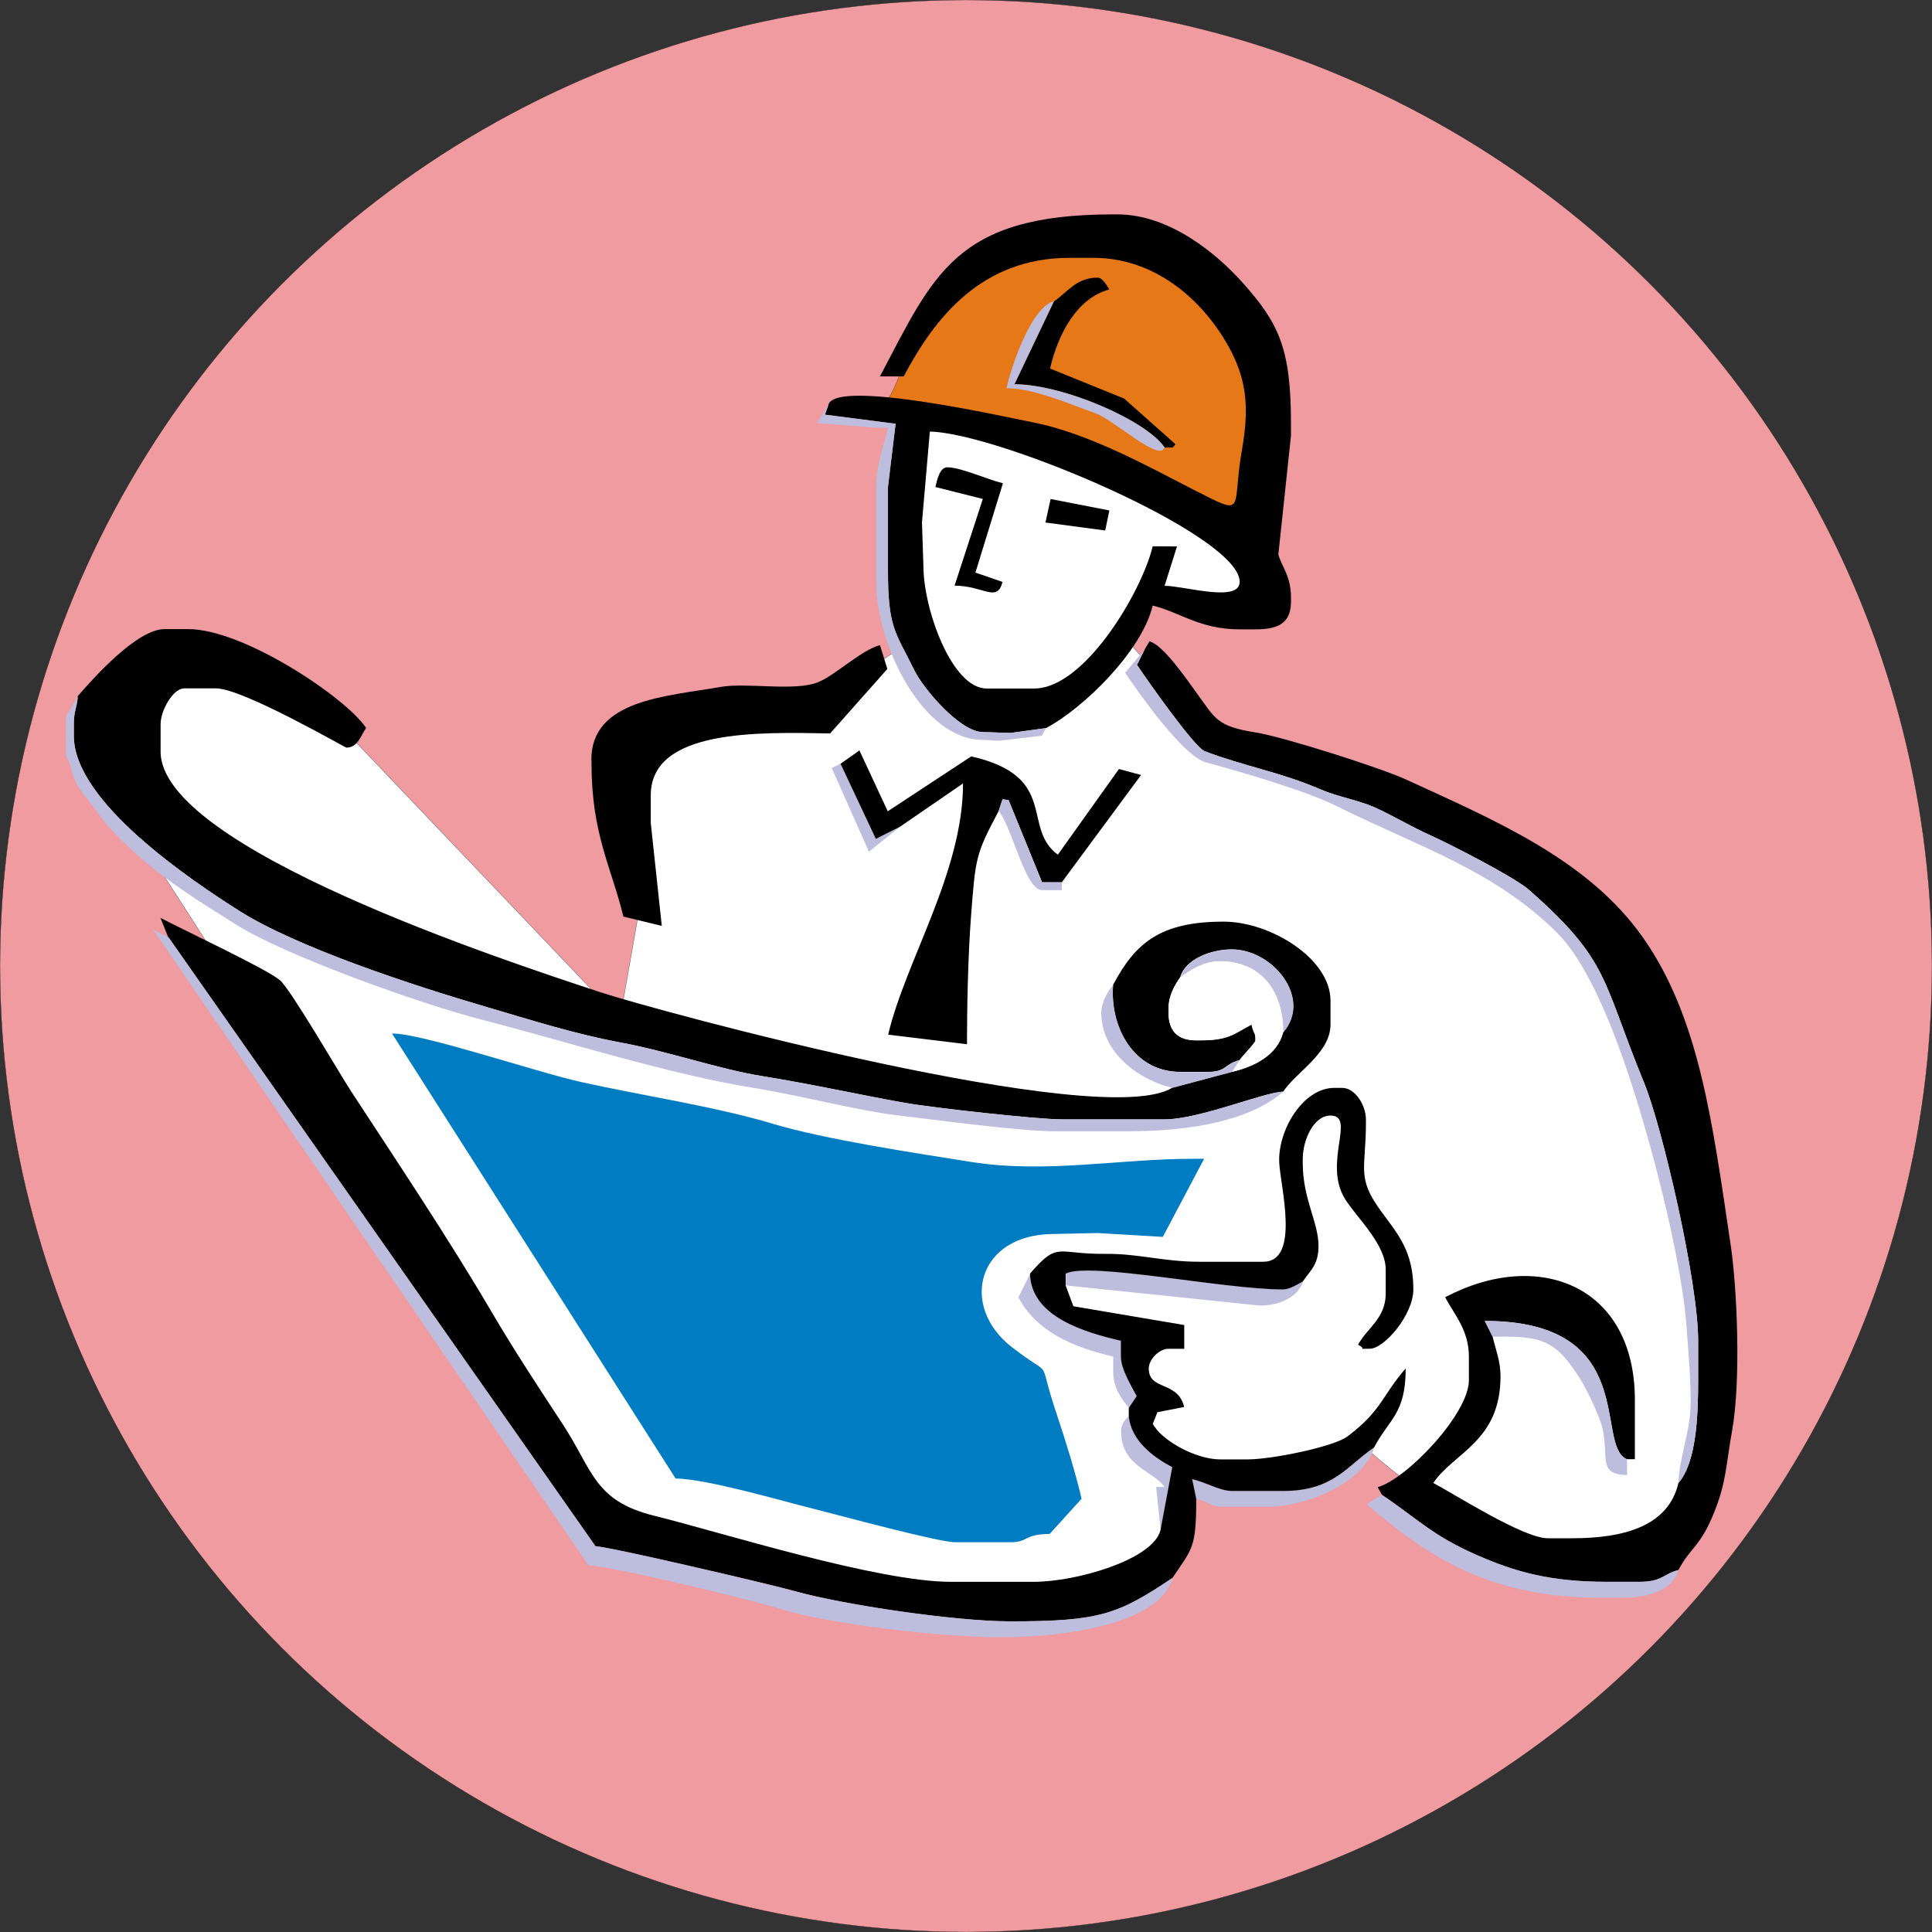 <?xml version="1.0" encoding="UTF-8"?>
<!DOCTYPE svg PUBLIC "-//W3C//DTD SVG 1.1//EN" "http://www.w3.org/Graphics/SVG/1.1/DTD/svg11.dtd">
<!-- Creator: CorelDRAW -->
<svg xmlns="http://www.w3.org/2000/svg" xml:space="preserve" width="24in" height="24in" style="shape-rendering:geometricPrecision; text-rendering:geometricPrecision; image-rendering:optimizeQuality; fill-rule:evenodd; clip-rule:evenodd"
viewBox="0 0 24 24"
 xmlns:xlink="http://www.w3.org/1999/xlink">
 <rect x="0" y="0" width="24" height="24" fill="#333333" stroke="none"/>
 <defs>
  <style type="text/css">
   <![CDATA[
    .str0 {stroke:#1F1A17;stroke-width:0.003}
    .fil6 {fill:#007CC3}
    .fil1 {fill:#E77817}
    .fil0 {fill:#EF9BA0}
    .fil2 {fill:white}
    .fil3 {fill:black}
    .fil4 {fill:#BDBDDE}
    .fil5 {fill:white}
   ]]>
  </style>
 </defs>
 <g id="Layer_x0020_1">
  <g id="_53163336">
   <circle id="_52288064" class="fil0 str0" cx="12" cy="12" r="12"/>
   <path id="_54175368" class="fil1 str0" d="M15.508 6.503c-1.521,-0.66 -3.042,-1.125 -4.561,-1.43 0.335,-0.389 0.316,-1.048 0.649,-1.311 1.783,-1.412 3.539,-1.002 4.069,1.033 0.12,0.462 -0.192,1.061 -0.157,1.708z"/>
   <path id="_118122896" class="fil2 str0" d="M0.917 9.143c0.488,-1.26 1.528,-1.369 3.12,-0.326l3.664 3.845 0.27 -1.536c-0.736,-1.864 0.209,-2.561 2.304,-2.458l1.103 -0.752 -0.013 -2.773c2.863,0.665 4.384,1.464 4.369,2.416l-1.472 -0.228 -0.281 0.603 1.05 1.168c2.331,0.401 4.158,1.522 5.481,3.362 0.985,2.46 1.1,4.715 0.262,6.744 -1.119,0.404 -2.398,0.034 -3.868,-1.271 -0.535,0.458 -1.243,0.571 -2.16,0.268 0.046,0.973 -0.339,1.627 -1.493,1.712l-5.855 -0.71 -6.481 -10.065z"/>
   <path id="_52789656" class="fil3" d="M13.093 3.743l-0.491 1.031c0.603,0 1.641,0.45 1.866,0.786l0.098 0 0.037 -0.041 -0.639 -0.568 -0.92 -0.373c0.1,-0.431 0.335,-0.875 0.736,-0.982 -0.03,-0.045 -0.08,-0.147 -0.147,-0.147 -0.265,0 -0.38,0.188 -0.54,0.295z"/>
   <path id="_54168464" class="fil4" d="M14.467 5.559c-0.225,-0.336 -1.262,-0.786 -1.866,-0.786l0.491 -1.031c-0.274,0.073 -0.516,0.765 -0.589,1.08 0.342,0 0.813,0.209 1.11,0.314 0.225,0.08 0.792,0.611 0.854,0.422z"/>
   <polygon id="_53937752" class="fil3" points="12.987,6.491 13.729,6.59 13.781,6.341 13.051,6.199 "/>
   <path id="_54179232" class="fil3" d="M12.454 7.229l-0.337 -0.116 0.342 -1.11c-0.195,-0.046 -0.521,-0.198 -0.692,-0.198 -0.094,0 -0.127,0.159 -0.147,0.245l0.589 0.148 -0.351 1.077c0.365,0.002 0.526,0.217 0.596,-0.047z"/>
   <path id="_53944600" class="fil3" d="M11.552 5.361c0.863,0.02 3.848,1.287 3.848,1.867 0,0.263 -0.693,0.049 -0.933,0.049l0.154 -0.489 -0.302 -0.002c-0.127,0.544 -0.837,1.767 -1.473,1.767l-0.589 0c-0.434,0 -0.786,-0.988 -0.786,-1.522l-0.018 -0.542 0.098 -1.129zm-1.258 -0.342l-0.047 0.132 0.878 0.113 -0.095 0.786 0 1.031c0,0.724 0.093,0.766 0.327,1.244 0.117,0.239 0.573,0.769 0.851,0.769l0.345 0.011 0.44 -0.06c0.473,-0.25 1.195,-0.963 1.326,-1.522 0.328,0.076 0.58,0.295 1.08,0.295l0.196 0c0.272,0 0.442,-0.068 0.442,-0.344l0 -0.049c0,-0.265 -0.106,-0.369 -0.157,-0.535l0.157 -1.478 0 -0.147c0,-0.935 -0.149,-1.248 -0.602,-1.755 -0.322,-0.36 -0.906,-0.847 -1.558,-0.847l-0.049 0c-1.965,0 -2.232,0.757 -2.897,2.013l0.295 0c0.386,-0.73 0.967,-1.473 2.062,-1.473l0.295 0c0.831,0 1.431,0.609 1.719,1.178 0.192,0.38 0.211,0.722 0.126,1.207 -0.131,0.747 0.065,0.834 -0.569,0.512 -0.558,-0.284 -1.326,-0.719 -2.041,-0.856 -0.274,-0.052 -2.399,-0.535 -2.524,-0.225z"/>
   <path id="_55097720" class="fil4" d="M12.994 9.045l-0.44 0.06 -0.345 -0.011c-0.278,0 -0.734,-0.53 -0.851,-0.769 -0.234,-0.477 -0.327,-0.52 -0.327,-1.244l0 -1.031 0.095 -0.786 -0.878 -0.113 0.047 -0.132 -0.147 0.237 0.736 0.057 0.147 0c-0.054,0.232 -0.147,0.465 -0.147,0.736l0 1.178c0,0.776 0.571,1.964 1.326,1.964l0.198 0.011 0.534 -0.063 0.053 -0.096z"/>
   <path id="_54468576" class="fil3" d="M0.966 8.652c-0.013,0.154 -0.049,0.174 -0.049,0.344l0 0.147c0,0.821 1.469,1.8 2.052,2.17 0.712,0.452 2.147,0.925 3.075,1.196 0.553,0.162 1.094,0.335 1.669,0.442 0.574,0.106 1.234,0.333 1.745,0.415 0.629,0.101 1.221,0.234 1.778,0.333 0.357,0.063 1.647,0.206 1.954,0.206l1.276 0c0.432,0 1.236,-0.338 1.473,-0.344 0.165,-0.246 0.589,-0.479 0.589,-0.835l0 -0.295c0,-0.528 -0.753,-0.982 -1.326,-0.982 -0.793,0 -1.1,0.267 -1.375,0.786 -0.043,0.515 0.25,1.08 0.835,1.08l0.344 0c0.232,0 0.196,-0.095 0.393,-0.147 0.042,-0.062 0.196,-0.213 0.196,-0.245 0,-0.112 -0.017,-0.057 -0.049,-0.196 -0.223,0.118 -0.285,0.196 -0.638,0.196l-0.049 0c-0.229,0 -0.344,-0.114 -0.344,-0.344l0 -0.049c0,-0.164 0.077,-0.292 0.147,-0.393 0.058,-0.216 0.373,-0.344 0.638,-0.344 0.512,0 1.004,0.61 0.638,1.031 -0.075,0.282 -0.352,0.424 -0.638,0.491l-0.736 0.196c-0.865,0.549 -6.416,-0.957 -7.111,-1.187 -1.191,-0.393 -5.458,-1.793 -5.458,-2.987l0 -0.344c0,-0.16 0.15,-0.442 0.295,-0.442l0.393 0c0.334,0 1.602,0.736 1.62,0.736 0.139,0 0.176,-0.141 0.245,-0.245 -0.252,-0.377 -1.521,-1.227 -2.209,-1.227l-0.295 0c-0.346,0 -0.894,0.62 -1.08,0.835z"/>
   <polygon id="_55226856" class="fil4" points="11.178,10.273 10.881,10.421 10.441,9.487 10.332,9.541 10.794,10.58 "/>
   <path id="_54165520" class="fil3" d="M10.441 9.487l0.439 0.934 0.297 -0.149 0.786 -0.54c0,1.104 -0.714,2.201 -0.93,3.121l0.979 0.119c0,-0.447 0.013,-1.099 0.049,-1.571 0.057,-0.756 0.059,-0.786 0.344,-1.325l0.049 -0.147 0.075 0.01 0.416 1.021 0.245 0 0.985 -1.333 -0.275 -0.074 -0.759 1.064c-0.458,-0.336 0.024,-0.97 -1.076,-1.221l-1.037 0.682 -0.352 -0.756 -0.235 0.166z"/>
   <path id="_53947960" class="fil4" d="M12.405 10.076c0.169,0.195 0.329,0.982 0.54,0.982l0.245 0 0 -0.098 -0.245 0 -0.416 -1.021 -0.075 -0.01 -0.049 0.147z"/>
   <path id="_54175984" class="fil3" d="M7.348 9.438l0 0.049c0,0.87 0.246,1.285 0.396,1.899l0.477 0.116 -0.137 -1.278 0 -0.344c0,-0.823 1.332,-0.786 2.228,-0.769l0.711 -0.801 -0.092 -0.296c-0.236,0.063 -0.555,0.375 -0.767,0.46 -0.295,0.119 -0.882,0.001 -1.217,0.06 -0.663,0.117 -1.601,0.155 -1.601,0.903z"/>
   <path id="_229816" class="fil4" d="M14.664 12.138c0.125,-0.084 0.281,-0.196 0.491,-0.196 0.508,0 0.786,0.367 0.786,0.884 0.366,-0.421 -0.126,-1.031 -0.638,-1.031 -0.265,0 -0.581,0.128 -0.638,0.344z"/>
   <path id="_53935256" class="fil5" d="M14.664 12.138c-0.07,0.101 -0.147,0.228 -0.147,0.393l0 0.049c0,0.229 0.114,0.344 0.344,0.344l0.049 0c0.353,0 0.415,-0.078 0.638,-0.196 0.032,0.139 0.049,0.084 0.049,0.196 0,0.033 -0.155,0.183 -0.196,0.245l-0.098 0.147c0.287,-0.067 0.563,-0.209 0.638,-0.491 0,-0.517 -0.278,-0.884 -0.786,-0.884 -0.21,0 -0.366,0.113 -0.491,0.196z"/>
   <path id="_54217536" class="fil4" d="M14.566 13.513l0.736 -0.196 0.098 -0.147c-0.197,0.052 -0.161,0.147 -0.393,0.147l-0.344 0c-0.584,0 -0.877,-0.566 -0.835,-1.08 -0.065,0.075 -0.147,0.211 -0.147,0.344 0,0.492 0.461,0.834 0.884,0.933z"/>
   <path id="_54178896" class="fil4" d="M0.819 8.898l0 0.491c0.072,0.114 0.064,0.221 0.137,0.354 0.072,0.131 0.141,0.186 0.227,0.313 0.143,0.212 0.341,0.401 0.519,0.561 0.373,0.336 0.793,0.593 1.238,0.873 0.598,0.377 2.275,0.98 3.045,1.177 1.025,0.263 2.311,0.675 3.375,0.847 0.572,0.092 1.308,0.284 1.772,0.339 0.495,0.059 1.548,0.2 1.96,0.2l0.933 0c0.775,0 1.505,-0.135 1.915,-0.491 -0.237,0.005 -1.04,0.344 -1.473,0.344l-1.276 0c-0.307,0 -1.597,-0.143 -1.954,-0.206 -0.557,-0.099 -1.149,-0.231 -1.778,-0.333 -0.511,-0.082 -1.171,-0.309 -1.745,-0.415 -0.575,-0.106 -1.116,-0.28 -1.669,-0.442 -0.928,-0.272 -2.363,-0.744 -3.075,-1.196 -0.583,-0.37 -2.052,-1.349 -2.052,-2.17l0 -0.147c0,-0.169 0.036,-0.19 0.049,-0.344l-0.147 0.245z"/>
   <path id="_118006040" class="fil4" d="M13.24 15.968l2.357 0.245c0.243,0.031 0.535,-0.091 0.589,-0.295 -0.062,0.033 -0.162,0.098 -0.245,0.098 -0.734,0 -2.413,-0.348 -2.7,-0.196l0 0.147z"/>
   <path id="_54188376" class="fil4" d="M14.025 17.49l0.098 -0.147c-0.062,-0.117 -0.196,-0.334 -0.196,-0.491l0 -0.196c-0.45,-0.105 -1.117,-0.297 -1.129,-0.835l-0.147 0.295c0.223,0.422 0.67,0.618 1.178,0.736l0 0.196c0,0.19 0.105,0.336 0.196,0.442z"/>
   <path id="_54217424" class="fil3" d="M14.222 8.063l-0.098 0.196c0.118,0.177 0.709,1.022 0.842,1.073 0.489,0.187 0.947,0.261 1.44,0.475 0.22,0.095 0.482,0.133 0.698,0.235 0.232,0.108 0.432,0.23 0.653,0.329 0.259,0.116 1.058,0.526 1.234,0.681 1.009,0.888 0.904,1.113 1.432,2.397 0.225,0.548 0.672,2.472 0.672,3.206l0 0.491c0,0.46 -0.025,1.023 -0.245,1.276 -0.124,0.531 -0.662,0.687 -1.326,0.687l-0.295 0c-0.307,0 -1.158,-0.547 -1.424,-0.687 0.254,-0.379 0.835,-0.515 0.835,-1.326 0,-0.187 -0.061,-0.332 -0.098,-0.491l-0.098 -0.196c1.94,0 1.357,1.553 1.767,1.718l0.098 0 0 -0.736c0,-1.429 -1.205,-1.886 -2.357,-1.276 0.116,0.219 0.295,0.41 0.295,0.736l0 0.295c0,0.421 -0.781,1.233 -1.133,1.328l0.053 0.096c0.43,0.288 0.623,0.503 1.171,0.744 0.484,0.213 0.914,0.336 1.628,0.336l0.393 0c0.294,0 0.293,-0.094 0.491,-0.147 0.152,-0.287 0.275,-0.287 0.449,-0.729 0.147,-0.373 0.137,-0.548 0.219,-1.009 0.11,-0.621 0.061,-1.765 -0.019,-2.299 -0.225,-1.51 -0.386,-2.82 -1.09,-3.82 -0.679,-0.964 -1.819,-1.447 -2.946,-1.964 -0.31,-0.142 -1.515,-0.528 -1.87,-0.584 -0.484,-0.077 -0.496,-0.173 -0.732,-0.495 -0.113,-0.154 -0.406,-0.589 -0.582,-0.636l-0.056 0.096z"/>
   <path id="_54742416" class="fil4" d="M18.542 16.606c0.616,-0.014 0.781,0.039 1.091,0.529 0.085,0.134 0.242,0.467 0.274,0.61 0.081,0.366 -0.063,0.571 0.305,0.579l0 -0.196c-0.41,-0.165 0.173,-1.718 -1.767,-1.718l0.098 0.196z"/>
   <path id="_118123624" class="fil4" d="M20.85 18.422c0.22,-0.253 0.245,-0.817 0.245,-1.276l0 -0.491c0,-0.734 -0.447,-2.658 -0.672,-3.206 -0.528,-1.284 -0.423,-1.509 -1.432,-2.397 -0.176,-0.155 -0.976,-0.564 -1.234,-0.681 -0.221,-0.099 -0.421,-0.221 -0.653,-0.329 -0.216,-0.101 -0.478,-0.139 -0.698,-0.235 -0.493,-0.214 -0.951,-0.288 -1.44,-0.475 -0.133,-0.051 -0.724,-0.896 -0.842,-1.073l0.098 -0.196 -0.245 0.295c0.164,0.245 0.718,1.033 1,1.111 0.463,0.128 1.235,0.35 1.62,0.541 1.029,0.512 1.961,0.797 2.744,1.576 0.575,0.572 1.022,2.114 1.265,3.056 0.123,0.479 0.304,1.284 0.343,1.817 0.023,0.308 0.062,0.762 0.051,1.033 -0.013,0.319 -0.143,0.63 -0.149,0.931z"/>
   <path id="_54742608" class="fil4" d="M14.86 18.619c0.171,0.04 0.165,0.098 0.344,0.098l0.54 0c0.542,0 1.219,-0.336 1.326,-0.736 -0.337,0.226 -0.503,0.54 -1.129,0.54l-0.638 0c-0.147,0 -0.317,-0.107 -0.493,-0.147l0.051 0.245z"/>
   <path id="_54178504" class="fil4" d="M14.418 19.012l0.147 -0.786c-0.227,-0.12 -0.514,-0.327 -0.54,-0.638 -0.042,0.048 -0.098,0.086 -0.098,0.196 0,0.427 0.386,0.478 0.54,0.687l-0.105 0.001 0.056 0.539z"/>
   <path id="_53935352" class="fil6" d="M8.391 18.366c0.399,0.007 1.308,0.276 1.727,0.38 0.315,0.079 1.538,0.412 1.748,0.412l0.687 0c0.229,0 0.154,-0.098 0.486,-0.103l0.397 -0.437c-0.076,-0.325 -0.201,-0.729 -0.313,-1.062 -0.254,-0.756 -0.004,-0.396 -0.553,-0.821 -0.656,-0.509 -0.432,-1.406 0.522,-1.406l0.541 -0.012 0.812 0.048 0.513 -0.97 -0.147 0c-0.906,0 -1.82,0.185 -2.74,0.04 -0.719,-0.114 -1.816,-0.279 -2.471,-0.475 -0.729,-0.218 -1.595,-0.344 -2.379,-0.518 -0.553,-0.122 -1.994,-0.611 -2.351,-0.603l3.521 5.525z"/>
   <path id="_118123848" class="fil4" d="M20.85 19.503c-0.198,0.053 -0.197,0.147 -0.491,0.147l-0.393 0c-0.713,0 -1.144,-0.124 -1.628,-0.336 -0.548,-0.241 -0.741,-0.456 -1.171,-0.744l-0.188 0.118c0.73,0.623 1.499,1.159 2.888,1.159l0.295 0c0.319,0 0.621,-0.094 0.687,-0.344z"/>
   <path id="_54174976" class="fil3" d="M2.095 11.647l5.302 7.561c0.165,0.004 2.175,0.473 2.484,0.56 0.584,0.164 1.976,0.373 2.671,0.373 1.113,0 1.337,-0.087 2.013,-0.54 0.246,-0.368 0.295,-0.366 0.295,-0.982l-0.051 -0.245c0.176,0.04 0.345,0.147 0.493,0.147l0.638 0c0.627,0 0.792,-0.314 1.129,-0.54 0.189,-0.358 0.393,-0.416 0.393,-0.982 -0.302,0.347 -0.291,0.519 -0.725,0.846 -0.167,0.125 -0.93,0.284 -1.238,0.284l-0.344 0c-0.298,0 -0.724,-0.232 -0.835,-0.442l0.058 -0.144 0.332 -0.065c-0.078,-0.329 -0.44,-0.2 -0.44,-0.478 0,-0.114 0.131,-0.245 0.245,-0.245l0.196 0 0 -0.295 -1.377 -0.233 -0.096 -0.258 0 -0.147c0.287,-0.152 1.966,0.196 2.7,0.196 0.083,0 0.183,-0.065 0.245,-0.098 0.092,-0.138 0.196,-0.204 0.196,-0.442 0,-0.296 -0.196,-0.582 -0.196,-1.031l0 -0.049c0,-0.236 0.135,-0.54 0.344,-0.54 0.324,0 -0.1,0.591 0.185,1.042 0.143,0.227 0.502,0.556 0.502,0.872l0 0.295c0,0.313 -0.234,0.431 -0.344,0.638 0.129,0.064 -0.04,0.049 0.147,0.049 0.179,0 0.54,-0.421 0.54,-0.736 0,-0.479 -0.196,-0.691 -0.402,-0.973 -0.308,-0.422 -0.187,-0.523 -0.187,-1.089l0 -0.049c0,-0.179 -0.135,-0.393 -0.295,-0.393l-0.098 0c-0.388,0 -0.703,0.525 -0.684,0.929 0.014,0.293 0.265,1.231 -0.199,1.231l-0.786 0c-0.465,0 -0.75,-0.102 -1.178,-0.098 -0.608,0.006 -0.578,-0.163 -0.933,0.245 0.012,0.537 0.68,0.73 1.129,0.835l0 0.196c0,0.157 0.135,0.374 0.196,0.491l-0.098 0.147 0 0.098c0.026,0.312 0.313,0.518 0.54,0.638l-0.147 0.786c-0.097,0.364 -1.046,0.638 -1.571,0.638l-1.031 0c-0.916,0 -2.844,-0.612 -3.694,-0.823 -0.74,-0.184 -0.756,-0.566 -1.127,-1.132 -0.298,-0.454 -0.606,-0.922 -0.876,-1.382 -0.53,-0.905 -1.174,-1.868 -1.757,-2.76 -0.151,-0.232 -0.752,-1.269 -0.882,-1.377 -0.173,-0.144 -1.212,-0.63 -1.484,-0.774l0.098 0.245z"/>
   <path id="_54073320" class="fil4" d="M14.566 19.601c-0.676,0.453 -0.9,0.54 -2.013,0.54 -0.695,0 -2.087,-0.209 -2.671,-0.373 -0.309,-0.087 -2.319,-0.556 -2.484,-0.56l-5.302 -7.561 -0.195 -0.101 5.41 7.9c0.33,0.015 2.062,0.439 2.437,0.555 0.552,0.17 1.925,0.337 2.658,0.337l0.049 0c0.801,0 1.96,-0.172 2.111,-0.736z"/>
  </g>
 </g>
</svg>
